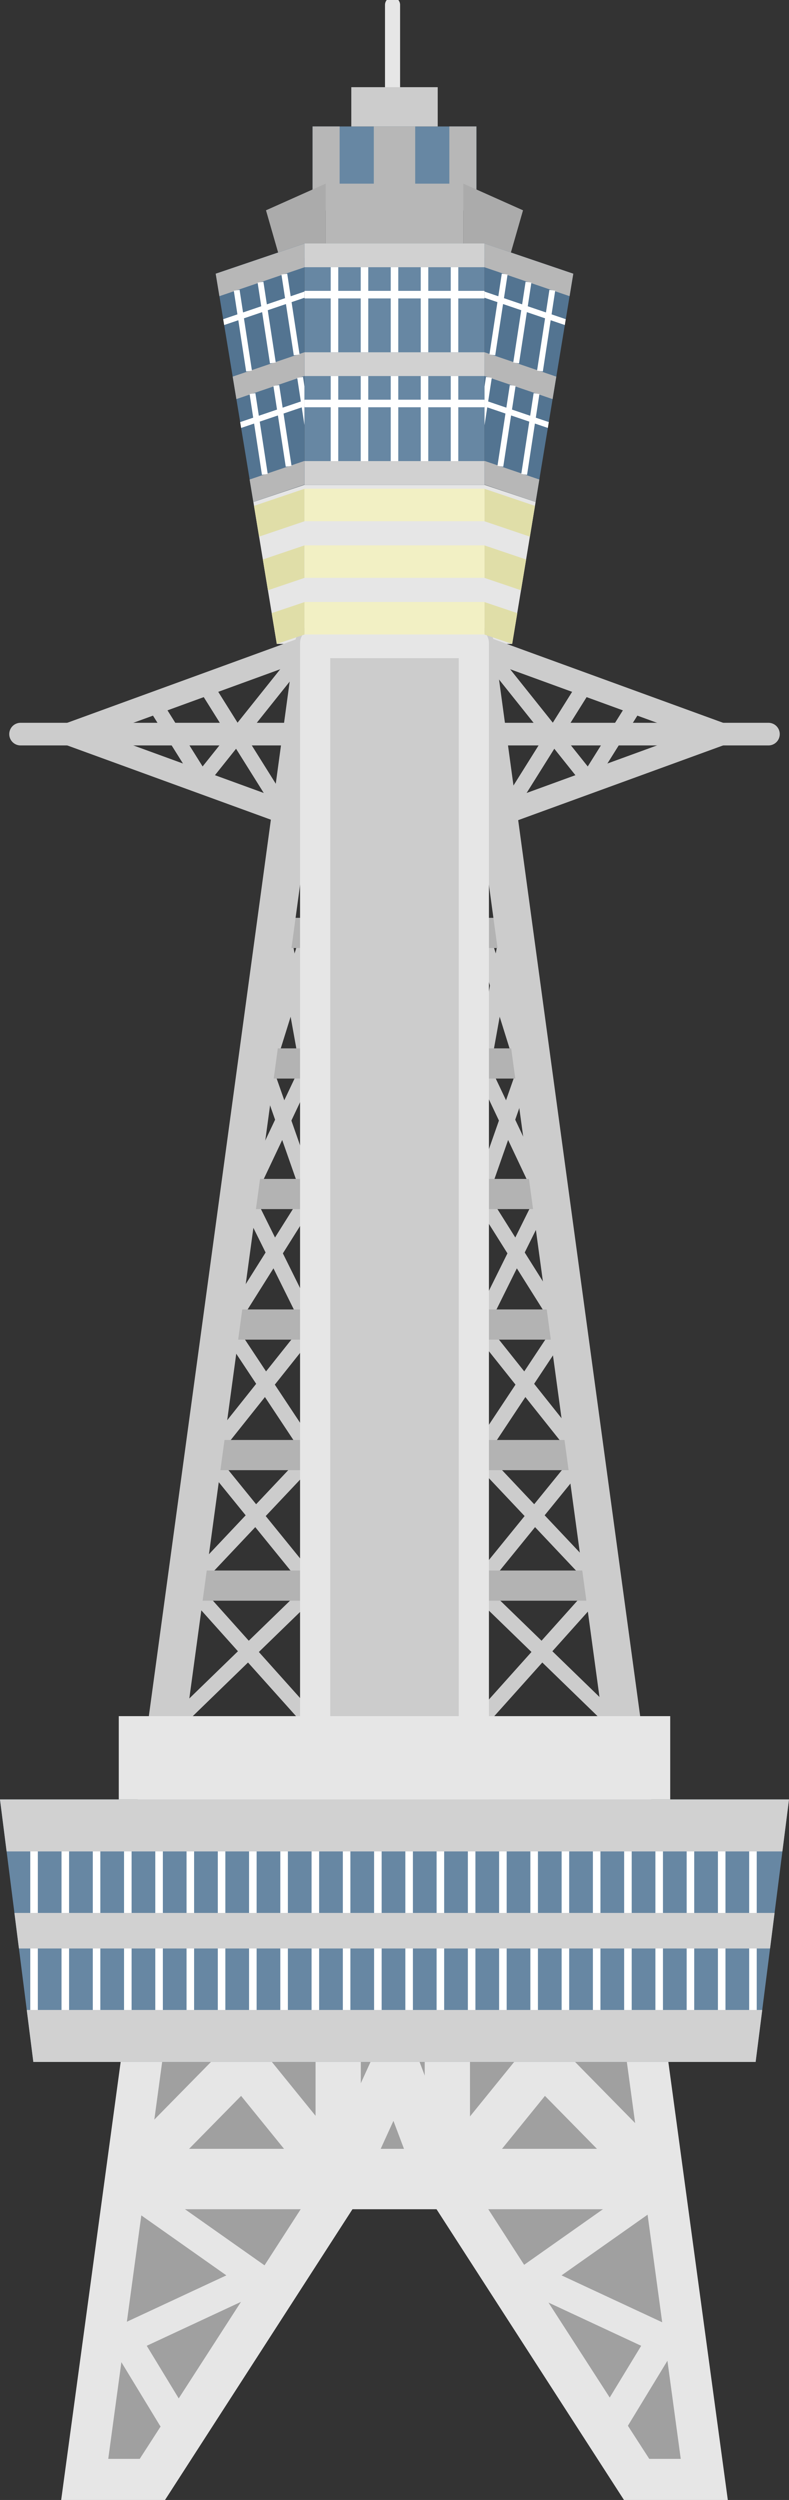 <svg xmlns="http://www.w3.org/2000/svg" xmlns:xlink="http://www.w3.org/1999/xlink" width="80" height="253.31" viewBox="0 0 80 253.31">
  <rect x="0" y="0" width="80" height="253.31" fill="#333333" stroke="none"/>
  <defs>
    <clipPath id="clip-path">
      <rect id="長方形_1320" data-name="長方形 1320" width="80" height="253.314" fill="none"/>
    </clipPath>
    <clipPath id="clip-path-3">
      <path id="パス_18279" data-name="パス 18279" d="M32.884,35.728l7.1,43.031,2.695-.158V35.728Z" transform="translate(-32.884 -35.728)" fill="none"/>
    </clipPath>
    <clipPath id="clip-path-6">
      <path id="パス_18289" data-name="パス 18289" d="M76.667,35.728V78.6l2.694.158,7.1-43.031Z" transform="translate(-76.667 -35.728)" fill="none"/>
    </clipPath>
    <clipPath id="clip-illust1">
      <rect width="80" height="253.31"/>
    </clipPath>
  </defs>
  <g id="illust1" clip-path="url(#clip-illust1)">
    <g id="グループ_321" data-name="グループ 321">
      <g id="グループ_306" data-name="グループ 306">
        <g id="グループ_305" data-name="グループ 305" clip-path="url(#clip-path)">
          <line id="線_11" data-name="線 11" y1="8.873" transform="translate(39.802 0.49)" fill="none" stroke="#e6e6e6" stroke-linecap="round" stroke-miterlimit="10" stroke-width="1.53"/>
        </g>
      </g>
      <rect id="長方形_1321" data-name="長方形 1321" width="16.609" height="8.509" transform="translate(31.695 12.814)" fill="#6787a3"/>
      <rect id="長方形_1322" data-name="長方形 1322" width="2.741" height="8.509" transform="translate(31.695 12.814)" fill="#b7b7b7"/>
      <rect id="長方形_1323" data-name="長方形 1323" width="2.741" height="8.509" transform="translate(45.563 12.814)" fill="#b7b7b7"/>
      <rect id="長方形_1324" data-name="長方形 1324" width="4.196" height="8.509" transform="translate(37.902 12.814)" fill="#b7b7b7"/>
      <rect id="長方形_1325" data-name="長方形 1325" width="13.965" height="7.532" transform="translate(33.018 18.609)" fill="#b7b7b7"/>
      <path id="パス_18257" data-name="パス 18257" d="M48.135,29.039l-6.048,2.7,1.39,4.834h4.658Z" transform="translate(-15.117 -10.43)" fill="#ababab"/>
      <path id="パス_18258" data-name="パス 18258" d="M73.317,29.039l6.048,2.7-1.39,4.834H73.317Z" transform="translate(-26.334 -10.43)" fill="#ababab"/>
      <path id="パス_18259" data-name="パス 18259" d="M40.09,78.4l2.374,14.381H66.326L68.71,78.4l-5.181-1.735H45.271Z" transform="translate(-14.4 -27.538)" fill="#e6e6e6"/>
      <g id="グループ_308" data-name="グループ 308">
        <g id="グループ_307" data-name="グループ 307" clip-path="url(#clip-path)">
          <line id="線_12" data-name="線 12" x2="75.83" transform="translate(2.085 74.384)" fill="none" stroke="#ccc" stroke-linecap="round" stroke-linejoin="round" stroke-width="2.295"/>
        </g>
      </g>
      <line id="線_13" data-name="線 13" x1="24.93" y2="9.085" transform="translate(7.025 65.298)" fill="none" stroke="#ccc" stroke-linecap="round" stroke-linejoin="round" stroke-width="2.295"/>
      <line id="線_14" data-name="線 14" x2="22.341" y2="8.142" transform="translate(7.025 74.384)" fill="none" stroke="#ccc" stroke-linecap="round" stroke-linejoin="round" stroke-width="2.295"/>
      <line id="線_15" data-name="線 15" x2="7.767" y2="12.399" transform="translate(20.771 69.374)" fill="none" stroke="#ccc" stroke-linecap="round" stroke-linejoin="round" stroke-width="1.53"/>
      <line id="線_16" data-name="線 16" x2="5.264" y2="8.404" transform="translate(15.625 71.249)" fill="none" stroke="#ccc" stroke-linecap="round" stroke-linejoin="round" stroke-width="1.53"/>
      <line id="線_17" data-name="線 17" x1="9.961" y2="12.47" transform="translate(20.594 66.354)" fill="none" stroke="#ccc" stroke-linecap="round" stroke-linejoin="round" stroke-width="1.53"/>
      <line id="線_18" data-name="線 18" x2="24.93" y2="9.085" transform="translate(48.183 65.298)" fill="none" stroke="#ccc" stroke-linecap="round" stroke-linejoin="round" stroke-width="2.295"/>
      <line id="線_19" data-name="線 19" x1="22.341" y2="8.142" transform="translate(50.772 74.384)" fill="none" stroke="#ccc" stroke-linecap="round" stroke-linejoin="round" stroke-width="2.295"/>
      <line id="線_20" data-name="線 20" x1="7.767" y2="12.399" transform="translate(51.6 69.374)" fill="none" stroke="#ccc" stroke-linecap="round" stroke-linejoin="round" stroke-width="1.53"/>
      <line id="線_21" data-name="線 21" x1="5.264" y2="8.404" transform="translate(59.249 71.249)" fill="none" stroke="#ccc" stroke-linecap="round" stroke-linejoin="round" stroke-width="1.53"/>
      <line id="線_22" data-name="線 22" x2="9.961" y2="12.47" transform="translate(49.583 66.354)" fill="none" stroke="#ccc" stroke-linecap="round" stroke-linejoin="round" stroke-width="1.53"/>
      <line id="線_23" data-name="線 23" y1="12.704" x2="13.092" transform="translate(18.048 161.572)" fill="none" stroke="#ccc" stroke-miterlimit="10" stroke-width="1.53"/>
      <line id="線_24" data-name="線 24" x2="11.12" y2="12.413" transform="translate(19.923 161.475)" fill="none" stroke="#ccc" stroke-miterlimit="10" stroke-width="1.53"/>
      <line id="線_25" data-name="線 25" y1="11.508" x2="10.862" transform="translate(20.117 148.222)" fill="none" stroke="#ccc" stroke-miterlimit="10" stroke-width="1.53"/>
      <line id="線_26" data-name="線 26" x2="9.245" y2="11.379" transform="translate(21.733 148.416)" fill="none" stroke="#ccc" stroke-miterlimit="10" stroke-width="1.53"/>
      <line id="線_27" data-name="線 27" y1="11.443" x2="9.116" transform="translate(21.862 135.162)" fill="none" stroke="#ccc" stroke-miterlimit="10" stroke-width="1.53"/>
      <line id="線_28" data-name="線 28" x2="7.499" y2="11.314" transform="translate(23.543 135.162)" fill="none" stroke="#ccc" stroke-miterlimit="10" stroke-width="1.53"/>
      <line id="線_29" data-name="線 29" y1="11.314" x2="7.116" transform="translate(23.863 121.908)" fill="none" stroke="#ccc" stroke-miterlimit="10" stroke-width="1.53"/>
      <line id="線_30" data-name="線 30" x2="5.657" y2="11.411" transform="translate(25.289 121.876)" fill="none" stroke="#ccc" stroke-miterlimit="10" stroke-width="1.53"/>
      <line id="線_31" data-name="線 31" y1="11.476" x2="5.431" transform="translate(25.58 108.655)" fill="none" stroke="#ccc" stroke-miterlimit="10" stroke-width="1.53"/>
      <line id="線_32" data-name="線 32" x2="3.976" y2="11.346" transform="translate(27.067 108.784)" fill="none" stroke="#ccc" stroke-miterlimit="10" stroke-width="1.53"/>
      <line id="線_33" data-name="線 33" y1="11.443" x2="3.569" transform="translate(27.474 95.402)" fill="none" stroke="#ccc" stroke-miterlimit="10" stroke-width="1.53"/>
      <line id="線_34" data-name="線 34" x2="2.069" y2="11.476" transform="translate(28.877 95.434)" fill="none" stroke="#ccc" stroke-miterlimit="10" stroke-width="1.53"/>
      <line id="線_35" data-name="線 35" x1="13.092" y1="12.704" transform="translate(48.994 161.572)" fill="none" stroke="#ccc" stroke-miterlimit="10" stroke-width="1.53"/>
      <line id="線_36" data-name="線 36" x1="11.12" y2="12.413" transform="translate(49.09 161.475)" fill="none" stroke="#ccc" stroke-miterlimit="10" stroke-width="1.53"/>
      <line id="線_37" data-name="線 37" x1="10.861" y1="11.508" transform="translate(49.155 148.222)" fill="none" stroke="#ccc" stroke-miterlimit="10" stroke-width="1.53"/>
      <line id="線_38" data-name="線 38" x1="9.245" y2="11.379" transform="translate(49.155 148.416)" fill="none" stroke="#ccc" stroke-miterlimit="10" stroke-width="1.53"/>
      <line id="線_39" data-name="線 39" x1="9.116" y1="11.443" transform="translate(49.155 135.162)" fill="none" stroke="#ccc" stroke-miterlimit="10" stroke-width="1.53"/>
      <line id="線_40" data-name="線 40" x1="7.499" y2="11.314" transform="translate(49.091 135.162)" fill="none" stroke="#ccc" stroke-miterlimit="10" stroke-width="1.53"/>
      <line id="線_41" data-name="線 41" x1="7.116" y1="11.314" transform="translate(49.155 121.908)" fill="none" stroke="#ccc" stroke-miterlimit="10" stroke-width="1.53"/>
      <line id="線_42" data-name="線 42" x1="5.657" y2="11.411" transform="translate(49.187 121.876)" fill="none" stroke="#ccc" stroke-miterlimit="10" stroke-width="1.53"/>
      <line id="線_43" data-name="線 43" x1="5.431" y1="11.476" transform="translate(49.123 108.655)" fill="none" stroke="#ccc" stroke-miterlimit="10" stroke-width="1.53"/>
      <line id="線_44" data-name="線 44" x1="3.976" y2="11.346" transform="translate(49.09 108.784)" fill="none" stroke="#ccc" stroke-miterlimit="10" stroke-width="1.53"/>
      <line id="線_45" data-name="線 45" x1="3.569" y1="11.443" transform="translate(49.09 95.402)" fill="none" stroke="#ccc" stroke-miterlimit="10" stroke-width="1.53"/>
      <line id="線_46" data-name="線 46" x1="2.069" y2="11.476" transform="translate(49.187 95.434)" fill="none" stroke="#ccc" stroke-miterlimit="10" stroke-width="1.53"/>
      <line id="線_47" data-name="線 47" x2="42.514" transform="translate(18.743 160.662)" fill="none" stroke="#b3b3b3" stroke-miterlimit="10" stroke-width="3.06"/>
      <line id="線_48" data-name="線 48" x2="38.66" transform="translate(20.67 147.435)" fill="none" stroke="#b3b3b3" stroke-miterlimit="10" stroke-width="3.06"/>
      <line id="線_49" data-name="線 49" x2="35.322" transform="translate(22.339 134.209)" fill="none" stroke="#b3b3b3" stroke-miterlimit="10" stroke-width="3.06"/>
      <line id="線_50" data-name="線 50" x2="32.275" transform="translate(23.863 120.982)" fill="none" stroke="#b3b3b3" stroke-miterlimit="10" stroke-width="3.06"/>
      <line id="線_51" data-name="線 51" x2="27.919" transform="translate(26.041 107.756)" fill="none" stroke="#b3b3b3" stroke-miterlimit="10" stroke-width="3.06"/>
      <line id="線_52" data-name="線 52" x1="25.053" transform="translate(27.474 94.529)" fill="none" stroke="#b3b3b3" stroke-miterlimit="10" stroke-width="3.06"/>
      <path id="パス_18260" data-name="パス 18260" d="M57.082,101.9H40.711L24.769,218.929H73.025Z" transform="translate(-8.897 -36.6)" fill="none" stroke="#ccc" stroke-linecap="round" stroke-linejoin="round" stroke-width="3.825"/>
      <rect id="長方形_1327" data-name="長方形 1327" width="16.09" height="117.169" transform="translate(31.955 65.159)" fill="#ccc"/>
      <rect id="長方形_1328" data-name="長方形 1328" width="16.09" height="117.169" transform="translate(31.955 65.159)" fill="none" stroke="#e6e6e6" stroke-linecap="round" stroke-linejoin="round" stroke-width="3.06"/>
      <path id="パス_18261" data-name="パス 18261" d="M42.827,326.031H15.711L9.679,370.419H20.206l19.537-30.282h7.468l19.536,30.282H77.274l-6.031-44.389Z" transform="translate(-3.477 -117.105)" fill="#e6e6e6"/>
      <path id="パス_18262" data-name="パス 18262" d="M71.983,366.249,52.446,335.968H39.859L20.322,366.249H17.129l5.466-40.219H69.711l5.466,40.219Z" transform="translate(-6.153 -117.105)" fill="#a0a0a0"/>
      <line id="線_53" data-name="線 53" x2="54.827" transform="translate(12.681 220.79)" fill="none" stroke="#e6e6e6" stroke-miterlimit="10" stroke-width="6.121"/>
      <line id="線_54" data-name="線 54" y1="11.879" transform="translate(34.29 208.925)" fill="none" stroke="#e6e6e6" stroke-miterlimit="10" stroke-width="4.59"/>
      <line id="線_55" data-name="線 55" y1="11.879" transform="translate(45.359 208.925)" fill="none" stroke="#e6e6e6" stroke-miterlimit="10" stroke-width="4.59"/>
      <path id="パス_18263" data-name="パス 18263" d="M23.613,335.672l9.479-9.642,7.824,9.642" transform="translate(-8.482 -117.105)" fill="none" stroke="#e6e6e6" stroke-linecap="round" stroke-linejoin="round" stroke-width="4.59"/>
      <path id="パス_18264" data-name="パス 18264" d="M91.062,335.672l-9.479-9.642-7.824,9.642" transform="translate(-26.493 -117.105)" fill="none" stroke="#e6e6e6" stroke-linecap="round" stroke-linejoin="round" stroke-width="4.59"/>
      <path id="パス_18265" data-name="パス 18265" d="M55.5,335.968l4.527-9.938,3.753,9.938" transform="translate(-19.937 -117.105)" fill="none" stroke="#e6e6e6" stroke-linecap="round" stroke-linejoin="round" stroke-width="4.59"/>
      <path id="パス_18266" data-name="パス 18266" d="M21.669,347.629,33.1,355.685l-13.309,6.2,4.8,7.89" transform="translate(-7.108 -124.863)" fill="none" stroke="#e6e6e6" stroke-linecap="round" stroke-linejoin="round" stroke-width="3.06"/>
      <path id="パス_18267" data-name="パス 18267" d="M95.538,347.629l-11.43,8.056,13.31,6.2-4.8,7.89" transform="translate(-30.21 -124.863)" fill="none" stroke="#e6e6e6" stroke-linecap="round" stroke-linejoin="round" stroke-width="3.06"/>
      <path id="パス_18268" data-name="パス 18268" d="M0,284.525l3.383,26.6H76.616L80,284.525Z" transform="translate(0 -102.197)" fill="#6787a3"/>
      <line id="線_56" data-name="線 56" y1="17.228" transform="translate(3.452 187.013)" fill="none" stroke="#fff" stroke-miterlimit="10" stroke-width="0.765"/>
      <line id="線_57" data-name="線 57" y1="17.228" transform="translate(6.621 187.013)" fill="none" stroke="#fff" stroke-miterlimit="10" stroke-width="0.765"/>
      <line id="線_58" data-name="線 58" y1="17.228" transform="translate(9.791 187.013)" fill="none" stroke="#fff" stroke-miterlimit="10" stroke-width="0.765"/>
      <line id="線_59" data-name="線 59" y1="17.228" transform="translate(12.96 187.013)" fill="none" stroke="#fff" stroke-miterlimit="10" stroke-width="0.765"/>
      <line id="線_60" data-name="線 60" y1="17.228" transform="translate(16.129 187.013)" fill="none" stroke="#fff" stroke-miterlimit="10" stroke-width="0.765"/>
      <line id="線_61" data-name="線 61" y1="17.228" transform="translate(19.298 187.013)" fill="none" stroke="#fff" stroke-miterlimit="10" stroke-width="0.765"/>
      <line id="線_62" data-name="線 62" y1="17.228" transform="translate(22.467 187.013)" fill="none" stroke="#fff" stroke-miterlimit="10" stroke-width="0.765"/>
      <line id="線_63" data-name="線 63" y1="17.228" transform="translate(25.637 187.013)" fill="none" stroke="#fff" stroke-miterlimit="10" stroke-width="0.765"/>
      <line id="線_64" data-name="線 64" y1="17.228" transform="translate(28.806 187.013)" fill="none" stroke="#fff" stroke-miterlimit="10" stroke-width="0.765"/>
      <line id="線_65" data-name="線 65" y1="17.228" transform="translate(31.975 187.013)" fill="none" stroke="#fff" stroke-miterlimit="10" stroke-width="0.765"/>
      <line id="線_66" data-name="線 66" y1="17.228" transform="translate(35.145 187.013)" fill="none" stroke="#fff" stroke-miterlimit="10" stroke-width="0.765"/>
      <line id="線_67" data-name="線 67" y1="17.228" transform="translate(38.314 187.013)" fill="none" stroke="#fff" stroke-miterlimit="10" stroke-width="0.765"/>
      <line id="線_68" data-name="線 68" y1="17.228" transform="translate(41.483 187.013)" fill="none" stroke="#fff" stroke-miterlimit="10" stroke-width="0.765"/>
      <line id="線_69" data-name="線 69" y1="17.228" transform="translate(44.652 187.013)" fill="none" stroke="#fff" stroke-miterlimit="10" stroke-width="0.765"/>
      <line id="線_70" data-name="線 70" y1="17.228" transform="translate(47.822 187.013)" fill="none" stroke="#fff" stroke-miterlimit="10" stroke-width="0.765"/>
      <line id="線_71" data-name="線 71" y1="17.228" transform="translate(50.991 187.013)" fill="none" stroke="#fff" stroke-miterlimit="10" stroke-width="0.765"/>
      <line id="線_72" data-name="線 72" y1="17.228" transform="translate(54.16 187.013)" fill="none" stroke="#fff" stroke-miterlimit="10" stroke-width="0.765"/>
      <line id="線_73" data-name="線 73" y1="17.228" transform="translate(57.329 187.013)" fill="none" stroke="#fff" stroke-miterlimit="10" stroke-width="0.765"/>
      <line id="線_74" data-name="線 74" y1="17.228" transform="translate(60.499 187.013)" fill="none" stroke="#fff" stroke-miterlimit="10" stroke-width="0.765"/>
      <line id="線_75" data-name="線 75" y1="17.228" transform="translate(63.668 187.013)" fill="none" stroke="#fff" stroke-miterlimit="10" stroke-width="0.765"/>
      <line id="線_76" data-name="線 76" y1="17.228" transform="translate(66.837 187.013)" fill="none" stroke="#fff" stroke-miterlimit="10" stroke-width="0.765"/>
      <line id="線_77" data-name="線 77" y1="17.228" transform="translate(70.006 187.013)" fill="none" stroke="#fff" stroke-miterlimit="10" stroke-width="0.765"/>
      <line id="線_78" data-name="線 78" y1="17.228" transform="translate(73.176 187.013)" fill="none" stroke="#fff" stroke-miterlimit="10" stroke-width="0.765"/>
      <line id="線_79" data-name="線 79" y1="17.228" transform="translate(76.345 187.013)" fill="none" stroke="#fff" stroke-miterlimit="10" stroke-width="0.765"/>
      <path id="パス_18269" data-name="パス 18269" d="M0,284.525l.67,5.267H79.33l.67-5.267Z" transform="translate(0 -102.197)" fill="#d1d1d1"/>
      <path id="パス_18270" data-name="パス 18270" d="M2.74,306.07H78.9l.458-3.6H2.282Z" transform="translate(-0.82 -108.641)" fill="#d1d1d1"/>
      <path id="パス_18271" data-name="パス 18271" d="M4.9,323.078H78.138l.67-5.266H4.235Z" transform="translate(-1.521 -114.153)" fill="#d1d1d1"/>
      <rect id="長方形_1329" data-name="長方形 1329" width="55.913" height="8.44" transform="translate(12.043 173.888)" fill="#e6e6e6"/>
      <rect id="長方形_1330" data-name="長方形 1330" width="18.259" height="3.293" transform="translate(30.871 49.518)" fill="#f2f0c4"/>
      <rect id="長方形_1331" data-name="長方形 1331" width="18.259" height="3.293" transform="translate(30.871 55.256)" fill="#f2f0c4"/>
      <rect id="長方形_1332" data-name="長方形 1332" width="18.259" height="3.293" transform="translate(30.871 60.995)" fill="#f2f0c4"/>
      <rect id="長方形_1333" data-name="長方形 1333" width="18.259" height="24.461" transform="translate(30.871 24.668)" fill="#6787a3"/>
      <rect id="長方形_1334" data-name="長方形 1334" width="18.259" height="2.408" transform="translate(30.871 24.668)" fill="#d1d1d1"/>
      <rect id="長方形_1335" data-name="長方形 1335" width="18.259" height="2.408" transform="translate(30.871 35.695)" fill="#d1d1d1"/>
      <rect id="長方形_1336" data-name="長方形 1336" width="18.259" height="2.408" transform="translate(30.871 46.721)" fill="#d1d1d1"/>
      <line id="線_80" data-name="線 80" x2="18.259" transform="translate(30.871 29.855)" fill="none" stroke="#fff" stroke-miterlimit="10" stroke-width="0.765"/>
      <line id="線_81" data-name="線 81" y2="8.62" transform="translate(33.914 27.075)" fill="none" stroke="#fff" stroke-miterlimit="10" stroke-width="0.765"/>
      <line id="線_82" data-name="線 82" y2="8.62" transform="translate(36.957 27.075)" fill="none" stroke="#fff" stroke-miterlimit="10" stroke-width="0.765"/>
      <line id="線_83" data-name="線 83" y2="8.62" transform="translate(40 27.075)" fill="none" stroke="#fff" stroke-miterlimit="10" stroke-width="0.765"/>
      <line id="線_84" data-name="線 84" y2="8.62" transform="translate(43.043 27.075)" fill="none" stroke="#fff" stroke-miterlimit="10" stroke-width="0.765"/>
      <line id="線_85" data-name="線 85" y2="8.62" transform="translate(46.086 27.075)" fill="none" stroke="#fff" stroke-miterlimit="10" stroke-width="0.765"/>
      <line id="線_86" data-name="線 86" x2="18.259" transform="translate(30.871 40.882)" fill="none" stroke="#fff" stroke-miterlimit="10" stroke-width="0.765"/>
      <line id="線_87" data-name="線 87" y2="8.62" transform="translate(33.914 38.102)" fill="none" stroke="#fff" stroke-miterlimit="10" stroke-width="0.765"/>
      <line id="線_88" data-name="線 88" y2="8.62" transform="translate(36.957 38.102)" fill="none" stroke="#fff" stroke-miterlimit="10" stroke-width="0.765"/>
      <line id="線_89" data-name="線 89" y2="8.62" transform="translate(40 38.102)" fill="none" stroke="#fff" stroke-miterlimit="10" stroke-width="0.765"/>
      <line id="線_90" data-name="線 90" y2="8.62" transform="translate(43.043 38.102)" fill="none" stroke="#fff" stroke-miterlimit="10" stroke-width="0.765"/>
      <line id="線_91" data-name="線 91" y2="8.62" transform="translate(46.086 38.102)" fill="none" stroke="#fff" stroke-miterlimit="10" stroke-width="0.765"/>
      <path id="パス_18272" data-name="パス 18272" d="M40.19,79.017l.515,3.118,4.6-1.556V77.287Z" transform="translate(-14.436 -27.76)" fill="#e0dea8"/>
      <path id="パス_18273" data-name="パス 18273" d="M41.59,87.668l.515,3.118,3.7-1.252V86.241Z" transform="translate(-14.939 -30.977)" fill="#e0dea8"/>
      <path id="パス_18274" data-name="パス 18274" d="M42.991,96.319l.515,3.118,2.807-.949V95.2Z" transform="translate(-15.442 -34.193)" fill="#e0dea8"/>
      <path id="パス_18275" data-name="パス 18275" d="M34.13,41.564,37.949,64.7l5.181-1.76V38.508Z" transform="translate(-12.259 -13.831)" fill="#537491"/>
      <path id="パス_18276" data-name="パス 18276" d="M34.13,41.564l.376,2.277,8.624-2.929v-2.4Z" transform="translate(-12.259 -13.831)" fill="#b7b7b7"/>
      <path id="パス_18277" data-name="パス 18277" d="M36.816,58.164l.376,2.277,6.9-2.344v-2.4Z" transform="translate(-13.224 -20.004)" fill="#b7b7b7"/>
      <path id="パス_18278" data-name="パス 18278" d="M39.5,74.764l.376,2.276,5.181-1.759v-2.4Z" transform="translate(-14.189 -26.177)" fill="#b7b7b7"/>
      <g id="グループ_310" data-name="グループ 310" transform="translate(21.073 22.895)">
        <g id="グループ_309" data-name="グループ 309" clip-path="url(#clip-path-3)">
          <line id="線_92" data-name="線 92" y1="4.92" x2="14.488" transform="translate(-3.913 6.698)" fill="none" stroke="#fff" stroke-miterlimit="10" stroke-width="0.592"/>
          <line id="線_93" data-name="線 93" x2="1.251" y2="8.183" transform="translate(0.513 7.338)" fill="none" stroke="#fff" stroke-miterlimit="10" stroke-width="0.592"/>
        </g>
      </g>
      <line id="線_94" data-name="線 94" x2="1.251" y2="8.183" transform="translate(24 29.413)" fill="none" stroke="#fff" stroke-miterlimit="10" stroke-width="0.592"/>
      <line id="線_95" data-name="線 95" x2="1.251" y2="8.183" transform="translate(26.415 28.593)" fill="none" stroke="#fff" stroke-miterlimit="10" stroke-width="0.592"/>
      <line id="線_96" data-name="線 96" x2="1.251" y2="8.183" transform="translate(28.83 27.774)" fill="none" stroke="#fff" stroke-miterlimit="10" stroke-width="0.592"/>
      <g id="グループ_312" data-name="グループ 312" transform="translate(21.073 22.895)">
        <g id="グループ_311" data-name="グループ 311" clip-path="url(#clip-path-3)">
          <line id="線_97" data-name="線 97" y1="4.92" x2="14.488" transform="translate(-2.313 17.166)" fill="none" stroke="#fff" stroke-miterlimit="10" stroke-width="0.592"/>
          <line id="線_98" data-name="線 98" x2="1.251" y2="8.183" transform="translate(2.113 17.807)" fill="none" stroke="#fff" stroke-miterlimit="10" stroke-width="0.592"/>
          <line id="線_99" data-name="線 99" x2="1.251" y2="8.183" transform="translate(4.528 16.987)" fill="none" stroke="#fff" stroke-miterlimit="10" stroke-width="0.592"/>
        </g>
      </g>
      <line id="線_100" data-name="線 100" x2="1.251" y2="8.183" transform="translate(28.015 39.062)" fill="none" stroke="#fff" stroke-miterlimit="10" stroke-width="0.592"/>
      <g id="グループ_314" data-name="グループ 314" transform="translate(21.073 22.895)">
        <g id="グループ_313" data-name="グループ 313" clip-path="url(#clip-path-3)">
          <line id="線_101" data-name="線 101" x2="1.251" y2="8.183" transform="translate(9.357 15.347)" fill="none" stroke="#fff" stroke-miterlimit="10" stroke-width="0.592"/>
        </g>
      </g>
      <path id="パス_18282" data-name="パス 18282" d="M76.667,80.58l4.6,1.556.515-3.118-5.116-1.73Z" transform="translate(-27.538 -27.76)" fill="#e0dea8"/>
      <path id="パス_18283" data-name="パス 18283" d="M76.667,89.534l3.7,1.253.515-3.119-4.218-1.426Z" transform="translate(-27.538 -30.977)" fill="#e0dea8"/>
      <path id="パス_18284" data-name="パス 18284" d="M76.667,98.489l2.807.949.515-3.118L76.667,95.2Z" transform="translate(-27.538 -34.193)" fill="#e0dea8"/>
      <path id="パス_18285" data-name="パス 18285" d="M76.667,62.937l5.18,1.759,3.819-23.132-9-3.055Z" transform="translate(-27.538 -13.831)" fill="#537491"/>
      <path id="パス_18286" data-name="パス 18286" d="M76.667,40.912l8.623,2.928.376-2.276-9-3.056Z" transform="translate(-27.538 -13.831)" fill="#b7b7b7"/>
      <path id="パス_18287" data-name="パス 18287" d="M76.667,58.1l6.9,2.343.376-2.277-7.278-2.471Z" transform="translate(-27.538 -20.004)" fill="#b7b7b7"/>
      <path id="パス_18288" data-name="パス 18288" d="M76.667,75.281l5.18,1.759.376-2.277-5.557-1.887Z" transform="translate(-27.538 -26.176)" fill="#b7b7b7"/>
      <g id="グループ_316" data-name="グループ 316" transform="translate(49.129 22.895)">
        <g id="グループ_315" data-name="グループ 315" clip-path="url(#clip-path-6)">
          <line id="線_102" data-name="線 102" x1="14.488" y1="4.92" transform="translate(-0.777 6.698)" fill="none" stroke="#fff" stroke-miterlimit="10" stroke-width="0.592"/>
          <line id="線_103" data-name="線 103" x1="1.251" y2="8.183" transform="translate(8.034 7.338)" fill="none" stroke="#fff" stroke-miterlimit="10" stroke-width="0.592"/>
        </g>
      </g>
      <line id="線_104" data-name="線 104" x1="1.251" y2="8.183" transform="translate(54.749 29.413)" fill="none" stroke="#fff" stroke-miterlimit="10" stroke-width="0.592"/>
      <line id="線_105" data-name="線 105" x1="1.251" y2="8.183" transform="translate(52.334 28.593)" fill="none" stroke="#fff" stroke-miterlimit="10" stroke-width="0.592"/>
      <line id="線_106" data-name="線 106" x1="1.251" y2="8.183" transform="translate(49.92 27.774)" fill="none" stroke="#fff" stroke-miterlimit="10" stroke-width="0.592"/>
      <g id="グループ_318" data-name="グループ 318" transform="translate(49.129 22.895)">
        <g id="グループ_317" data-name="グループ 317" clip-path="url(#clip-path-6)">
          <line id="線_107" data-name="線 107" x1="14.488" y1="4.92" transform="translate(-2.377 17.166)" fill="none" stroke="#fff" stroke-miterlimit="10" stroke-width="0.592"/>
          <line id="線_108" data-name="線 108" x1="1.251" y2="8.183" transform="translate(6.434 17.807)" fill="none" stroke="#fff" stroke-miterlimit="10" stroke-width="0.592"/>
          <line id="線_109" data-name="線 109" x1="1.251" y2="8.183" transform="translate(4.02 16.987)" fill="none" stroke="#fff" stroke-miterlimit="10" stroke-width="0.592"/>
        </g>
      </g>
      <line id="線_110" data-name="線 110" x1="1.251" y2="8.183" transform="translate(50.734 39.062)" fill="none" stroke="#fff" stroke-miterlimit="10" stroke-width="0.592"/>
      <g id="グループ_320" data-name="グループ 320" transform="translate(49.129 22.895)">
        <g id="グループ_319" data-name="グループ 319" clip-path="url(#clip-path-6)">
          <line id="線_111" data-name="線 111" x1="1.251" y2="8.183" transform="translate(-0.81 15.347)" fill="none" stroke="#fff" stroke-miterlimit="10" stroke-width="0.592"/>
        </g>
      </g>
      <rect id="長方形_1337" data-name="長方形 1337" width="8.761" height="3.981" transform="translate(35.62 8.834)" fill="#ccc"/>
    </g>
  </g>
</svg>
